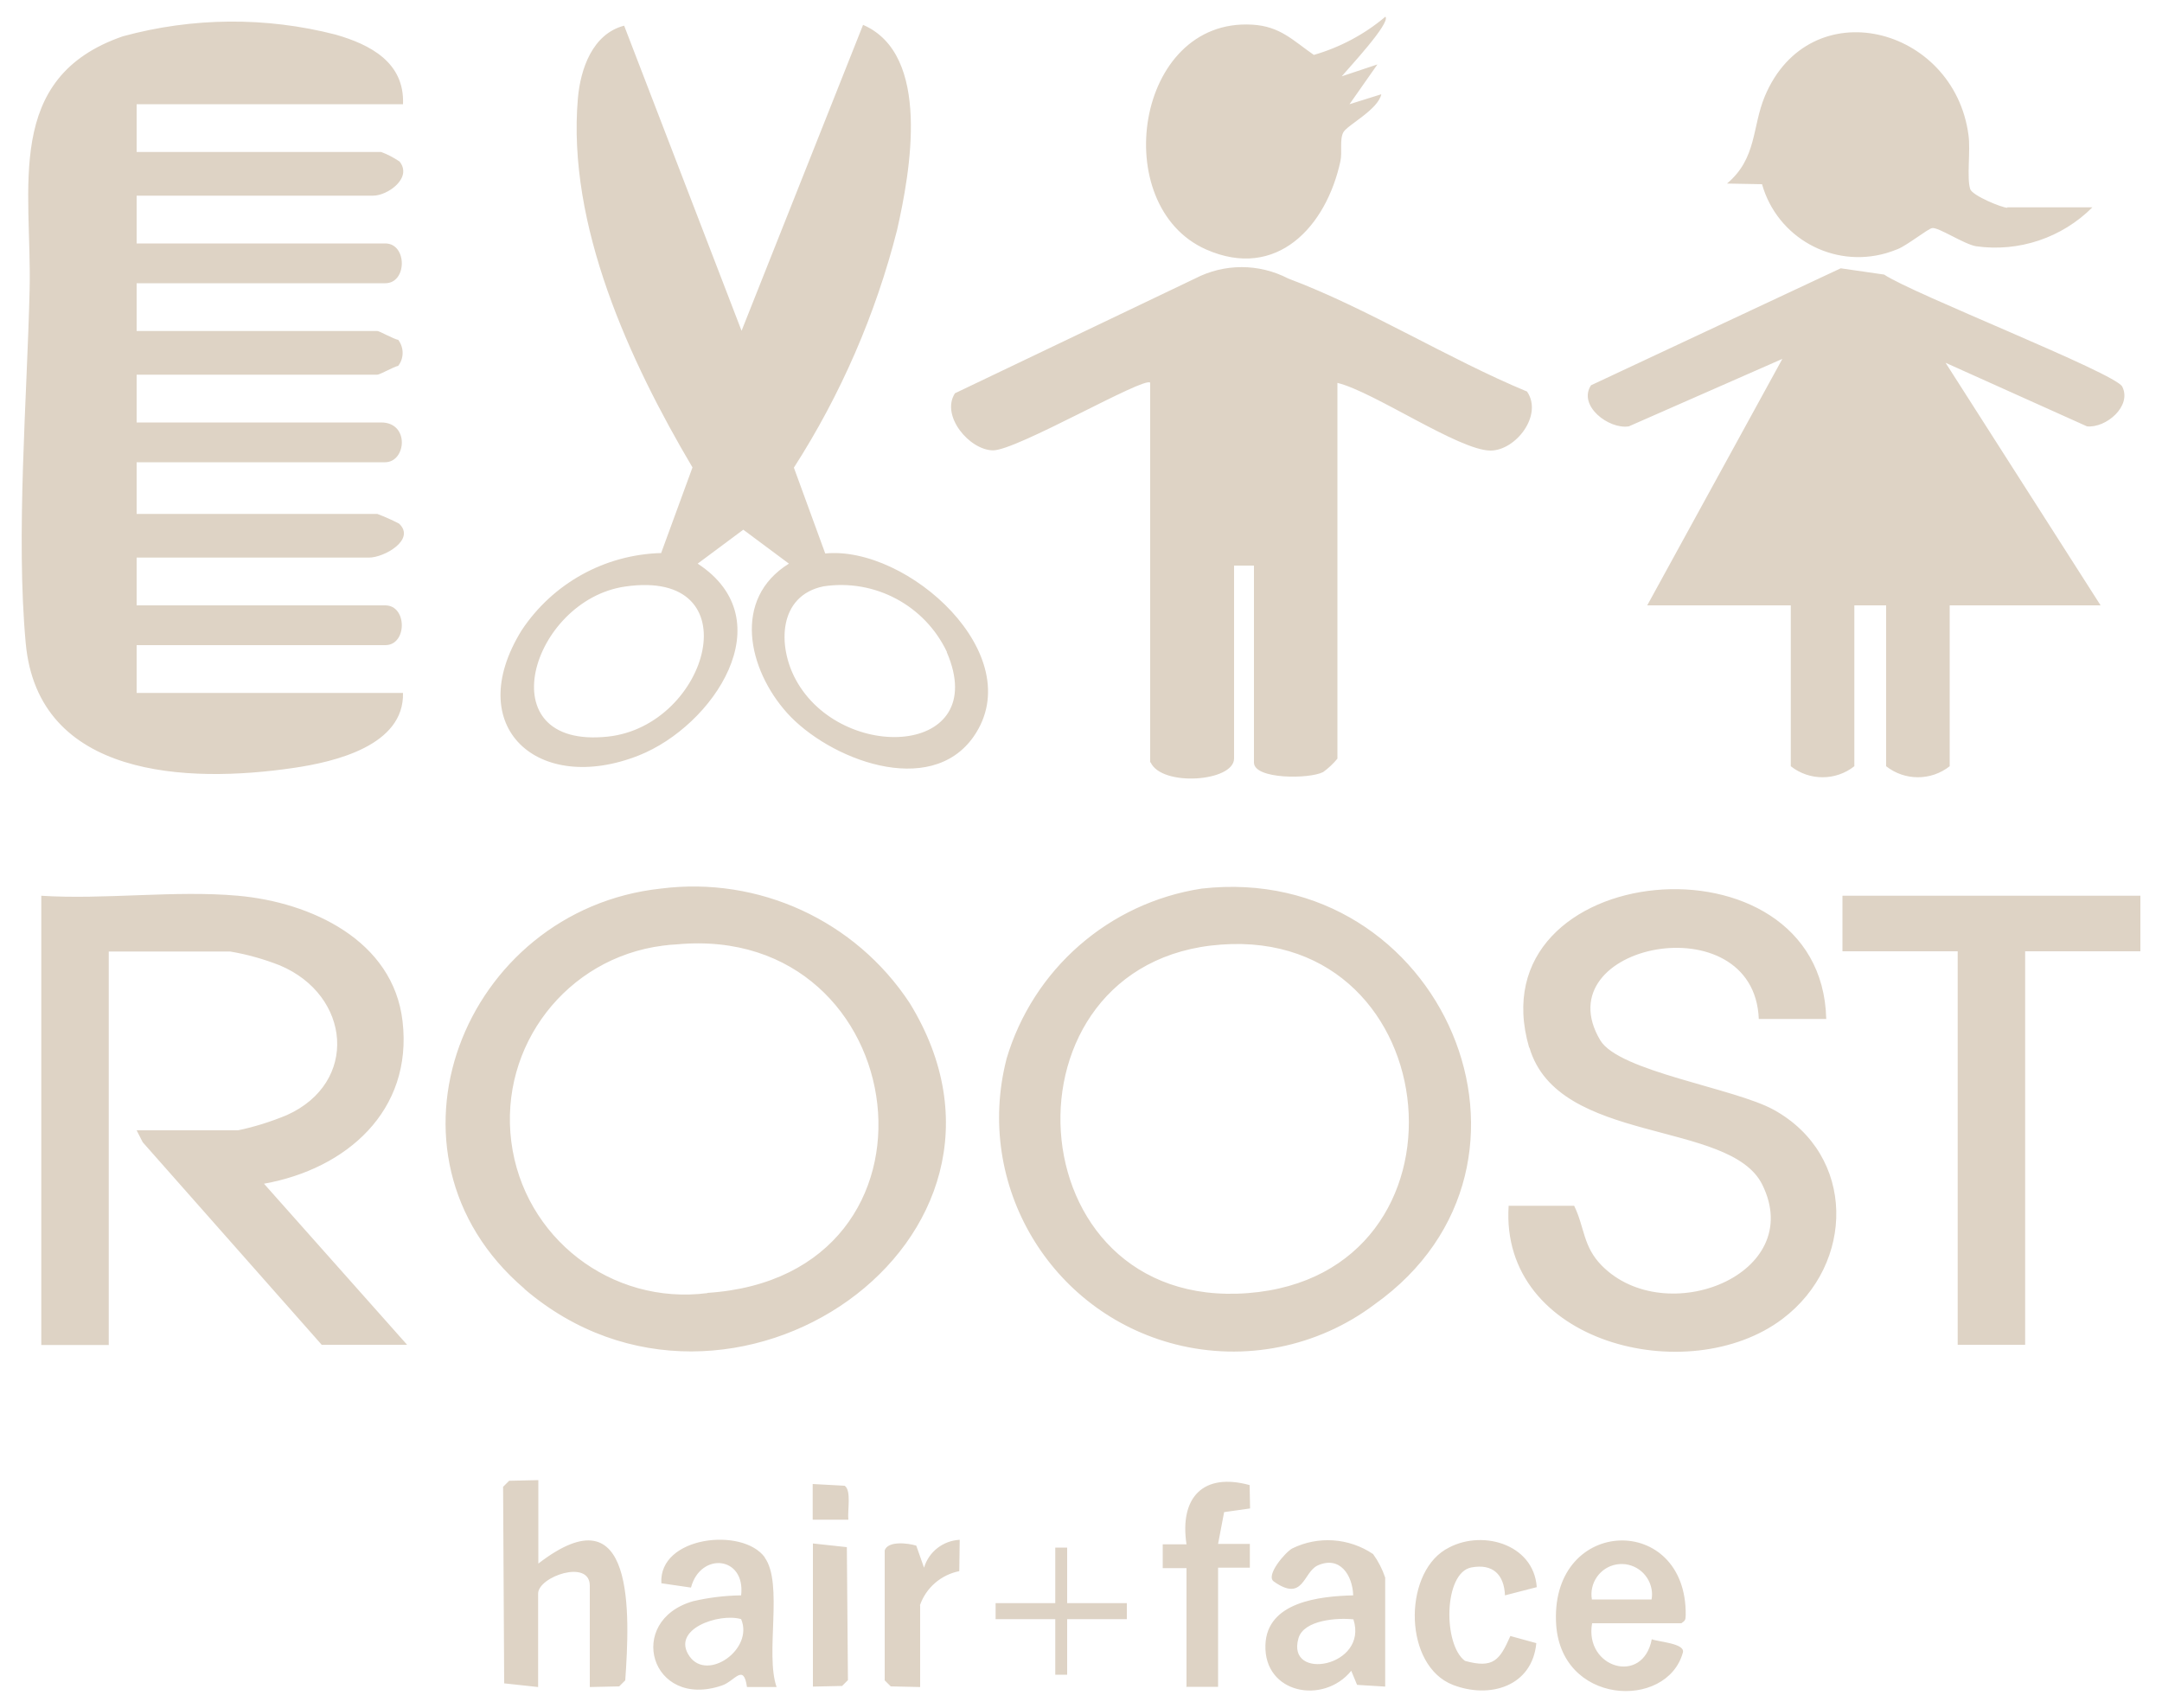<?xml version="1.0" encoding="UTF-8"?><svg id="_レイヤー_1" xmlns="http://www.w3.org/2000/svg" viewBox="0 0 100 79"><defs><style>.cls-1{fill:#ded3c5;}</style></defs><path id="_パス_43676" class="cls-1" d="M18.65,4.82H6.32v2.21h11.31c.3.11.58.26.85.44.61.76-.55,1.58-1.22,1.58H6.32v2.21h11.5c1.02,0,1.02,1.84,0,1.84H6.32v2.21h11.13c.11,0,.74.37.97.41.27.36.27.85,0,1.2-.22.05-.85.41-.97.41H6.32v2.21h11.31c1.33,0,1.16,1.84.18,1.84H6.32v2.39h11.13c.35.13.68.28,1.01.45.78.74-.69,1.57-1.39,1.57H6.32v2.21h11.5c1.02,0,1.02,1.84,0,1.84H6.32v2.21h12.32c.06,2.43-3.14,3.19-5.07,3.47-4.9.72-11.81.46-12.38-5.77-.46-4.99.06-11.29.18-16.36C1.48,8.71.15,3.59,5.68,1.68c3.22-.88,6.61-.91,9.84-.08,1.61.46,3.2,1.29,3.12,3.22h0ZM82.83,28v7.44c.86.68,2.08.68,2.94,0v-7.44h1.47v7.44c.86.68,2.08.68,2.94,0v-7.44h6.98l-7.17-11.22,6.54,2.94c.88.09,2.09-.94,1.63-1.84-.33-.63-9.74-4.31-11.01-5.18l-2.01-.29-11.55,5.41c-.62.94.82,2.05,1.75,1.9l7.1-3.12-6.25,11.4h6.63ZM28.86,1.19c-1.45.38-2.01,1.99-2.13,3.35-.51,5.87,2.39,12.16,5.3,17.08l-1.45,3.96c-2.61.07-5.01,1.4-6.45,3.57-2.78,4.49.77,7.63,5.42,5.79,3.43-1.36,6.73-6.25,2.72-8.87l2.11-1.57,2.11,1.57c-2.63,1.63-1.89,4.89-.09,6.9,1.92,2.14,6.63,3.98,8.64,1.09,2.6-3.76-3.06-8.84-6.87-8.46l-1.45-3.97c2.17-3.38,3.78-7.09,4.77-10.98.62-2.73,1.59-8.13-1.57-9.5l-5.62,14.15L28.87,1.19h-.01ZM28.12,34.07c-5.64.6-3.54-6.31.79-6.94,5.91-.86,3.89,6.43-.79,6.94ZM43.79,30.16c2.08,4.81-4.87,5.17-6.98,1.28-.85-1.56-.82-3.89,1.28-4.32,2.37-.36,4.69.88,5.71,3.04ZM53.22,35.26c.51,1.14,3.86.9,3.86-.18v-8.92h.92v9.11c0,.78,2.56.77,3.2.44.25-.18.47-.39.66-.62v-17.38c1.67.4,5.63,3.13,7.08,3.13,1.17,0,2.44-1.64,1.69-2.73-3.66-1.52-7.37-3.85-11.05-5.23-1.35-.7-2.95-.7-4.3,0l-11.11,5.31c-.67,1.04.67,2.63,1.76,2.64s7-3.43,7.27-3.13v17.56h.02ZM1.91,41.43v20.78h3.12v-18.2h5.61c.79.13,1.56.35,2.3.64,3.29,1.38,3.67,5.43.32,6.93-.73.3-1.48.54-2.25.7h-4.69l.28.55,8.28,9.37h3.95l-6.62-7.45c3.81-.68,6.89-3.37,6.41-7.51-.43-3.75-4.24-5.51-7.62-5.81-2.91-.26-6.16.19-9.11,0h.01ZM24.26,59.62c9.46,8.09,24.54-2.27,17.82-13.22-2.51-3.82-6.98-5.88-11.52-5.3-9.12.99-13.62,12.26-6.3,18.51h0ZM32.72,59.81c-4.44.57-8.5-2.56-9.07-7-.57-4.44,2.56-8.5,7-9.07.22-.03.43-.05.65-.06,11.04-1.03,13.23,15.35,1.42,16.12ZM46.55,49c-1.48,5.8,2.02,11.7,7.82,13.18,3.19.81,6.58.13,9.21-1.85,9.14-6.5,3.12-20.49-8-19.23-4.29.66-7.8,3.73-9.03,7.89h0ZM57.72,59.81c-10.89.84-11.77-15.36-1.24-16.12,10.59-.78,12.07,15.28,1.24,16.12ZM70.74,48.45c1.32,4.52,9.27,3.32,10.77,6.34,2.06,4.16-4.47,6.73-7.42,3.75-.88-.89-.79-1.77-1.28-2.77h-3.03c-.42,6.37,8.33,8.51,12.67,5.23,3.36-2.54,3.4-7.57-.41-9.67-1.81-1-7.15-1.77-8.02-3.21-2.66-4.46,7.12-6.41,7.33-.99h3.12c-.21-8.92-16.29-7.42-13.74,1.33h0ZM92.85,9.61c-.26,0-1.61-.56-1.72-.86-.17-.52.02-1.78-.08-2.5-.67-5.05-7.34-6.74-9.42-1.8-.6,1.44-.36,2.87-1.75,4.04l1.62.03c.7,2.47,3.27,3.9,5.74,3.19.18-.05.36-.12.54-.19.46-.19,1.39-.94,1.59-.97.29-.05,1.46.74,2.03.84,1.98.28,3.97-.39,5.38-1.8h-3.95.01ZM85.22,41.43v2.57h5.33v18.2h3.12v-18.2h5.33v-2.57h-13.79.01ZM64.07.78c-.96.81-2.09,1.41-3.3,1.76-.97-.67-1.56-1.33-2.86-1.4-5.41-.31-6.67,8.39-2.12,10.4,3.27,1.44,5.56-1.07,6.21-4.09.09-.42-.05-1.01.14-1.34s1.6-1.04,1.75-1.75l-1.47.46,1.29-1.84-1.65.55c.27-.33,2.28-2.47,2.02-2.76ZM23.55,68.49l-.28.28.05,9.09,1.57.17v-4.32c0-.79,2.39-1.61,2.39-.37v4.69l1.36-.03.28-.28c.21-3.03.49-8.88-4.02-5.4v-3.86l-1.36.03h.01ZM64.07,72.97c-.13-.39-.32-.76-.56-1.09-1.11-.75-2.54-.85-3.74-.26-.33.18-1.25,1.26-.85,1.53,1.37.97,1.35-.42,2.02-.74,1.03-.47,1.62.44,1.65,1.38-1.56.04-4,.3-4.06,2.3-.07,2.25,2.68,2.77,3.97,1.19l.27.65,1.3.08s0-5.05,0-5.05ZM60.06,75.77c.25-.85,1.81-.95,2.54-.87.71,2.2-3.13,2.89-2.54.87ZM35.38,72.04c-1.02-1.42-4.92-.99-4.79,1.19l1.37.2c.44-1.66,2.53-1.46,2.32.36-.75.01-1.49.1-2.22.27-3.15.9-1.97,5.02,1.33,3.9.6-.2,1-1.05,1.16.07h1.37c-.54-1.54.32-4.79-.55-5.99h.01ZM31.9,76.62c-.9-1.27,1.38-2.03,2.38-1.73.59,1.39-1.55,2.89-2.38,1.73ZM77.77,75.08c.19-.13.19-.16.2-.38.05-4.72-6.18-4.57-6,.29.13,3.9,5.14,4.12,5.87,1.44.11-.42-1.14-.49-1.44-.61-.41,2.15-3.13,1.32-2.76-.74h4.14-.01ZM73.63,73.98c-.13-.76.38-1.49,1.14-1.62.76-.13,1.48.38,1.62,1.14.03.16.03.32,0,.48h-2.76ZM66.84,71.68c-1.95,1.2-1.9,5.37.36,6.25,1.71.66,3.67.07,3.86-1.93l-1.2-.33c-.49,1.1-.77,1.52-2.1,1.15-1.02-.75-.99-4.07.29-4.32,1-.19,1.52.33,1.56,1.29l1.47-.38c-.14-2.04-2.64-2.71-4.22-1.74h-.01ZM54.87,78.02h1.47v-5.51h1.47v-1.1h-1.47l.28-1.47,1.2-.17-.02-1.08c-2.14-.59-3.25.56-2.92,2.74h-1.1v1.1h1.1v5.51h-.01ZM42.55,74.25c.28-.81.97-1.41,1.82-1.58l.02-1.45c-.77.04-1.43.55-1.65,1.29l-.36-1.02c-.39-.12-1.31-.23-1.46.22v6.01l.28.28,1.36.03v-3.77h0ZM38.94,77.99l.28-.28-.05-6.15-1.57-.17v6.62l1.36-.03h-.01ZM48.81,71.58v2.57h-2.76v.74h2.76v2.57h.55v-2.57h2.76v-.74h-2.76v-2.57h-.55ZM39.07,68.72l-1.48-.08v1.65h1.65c-.05-.4.15-1.35-.17-1.57Z"/></svg>